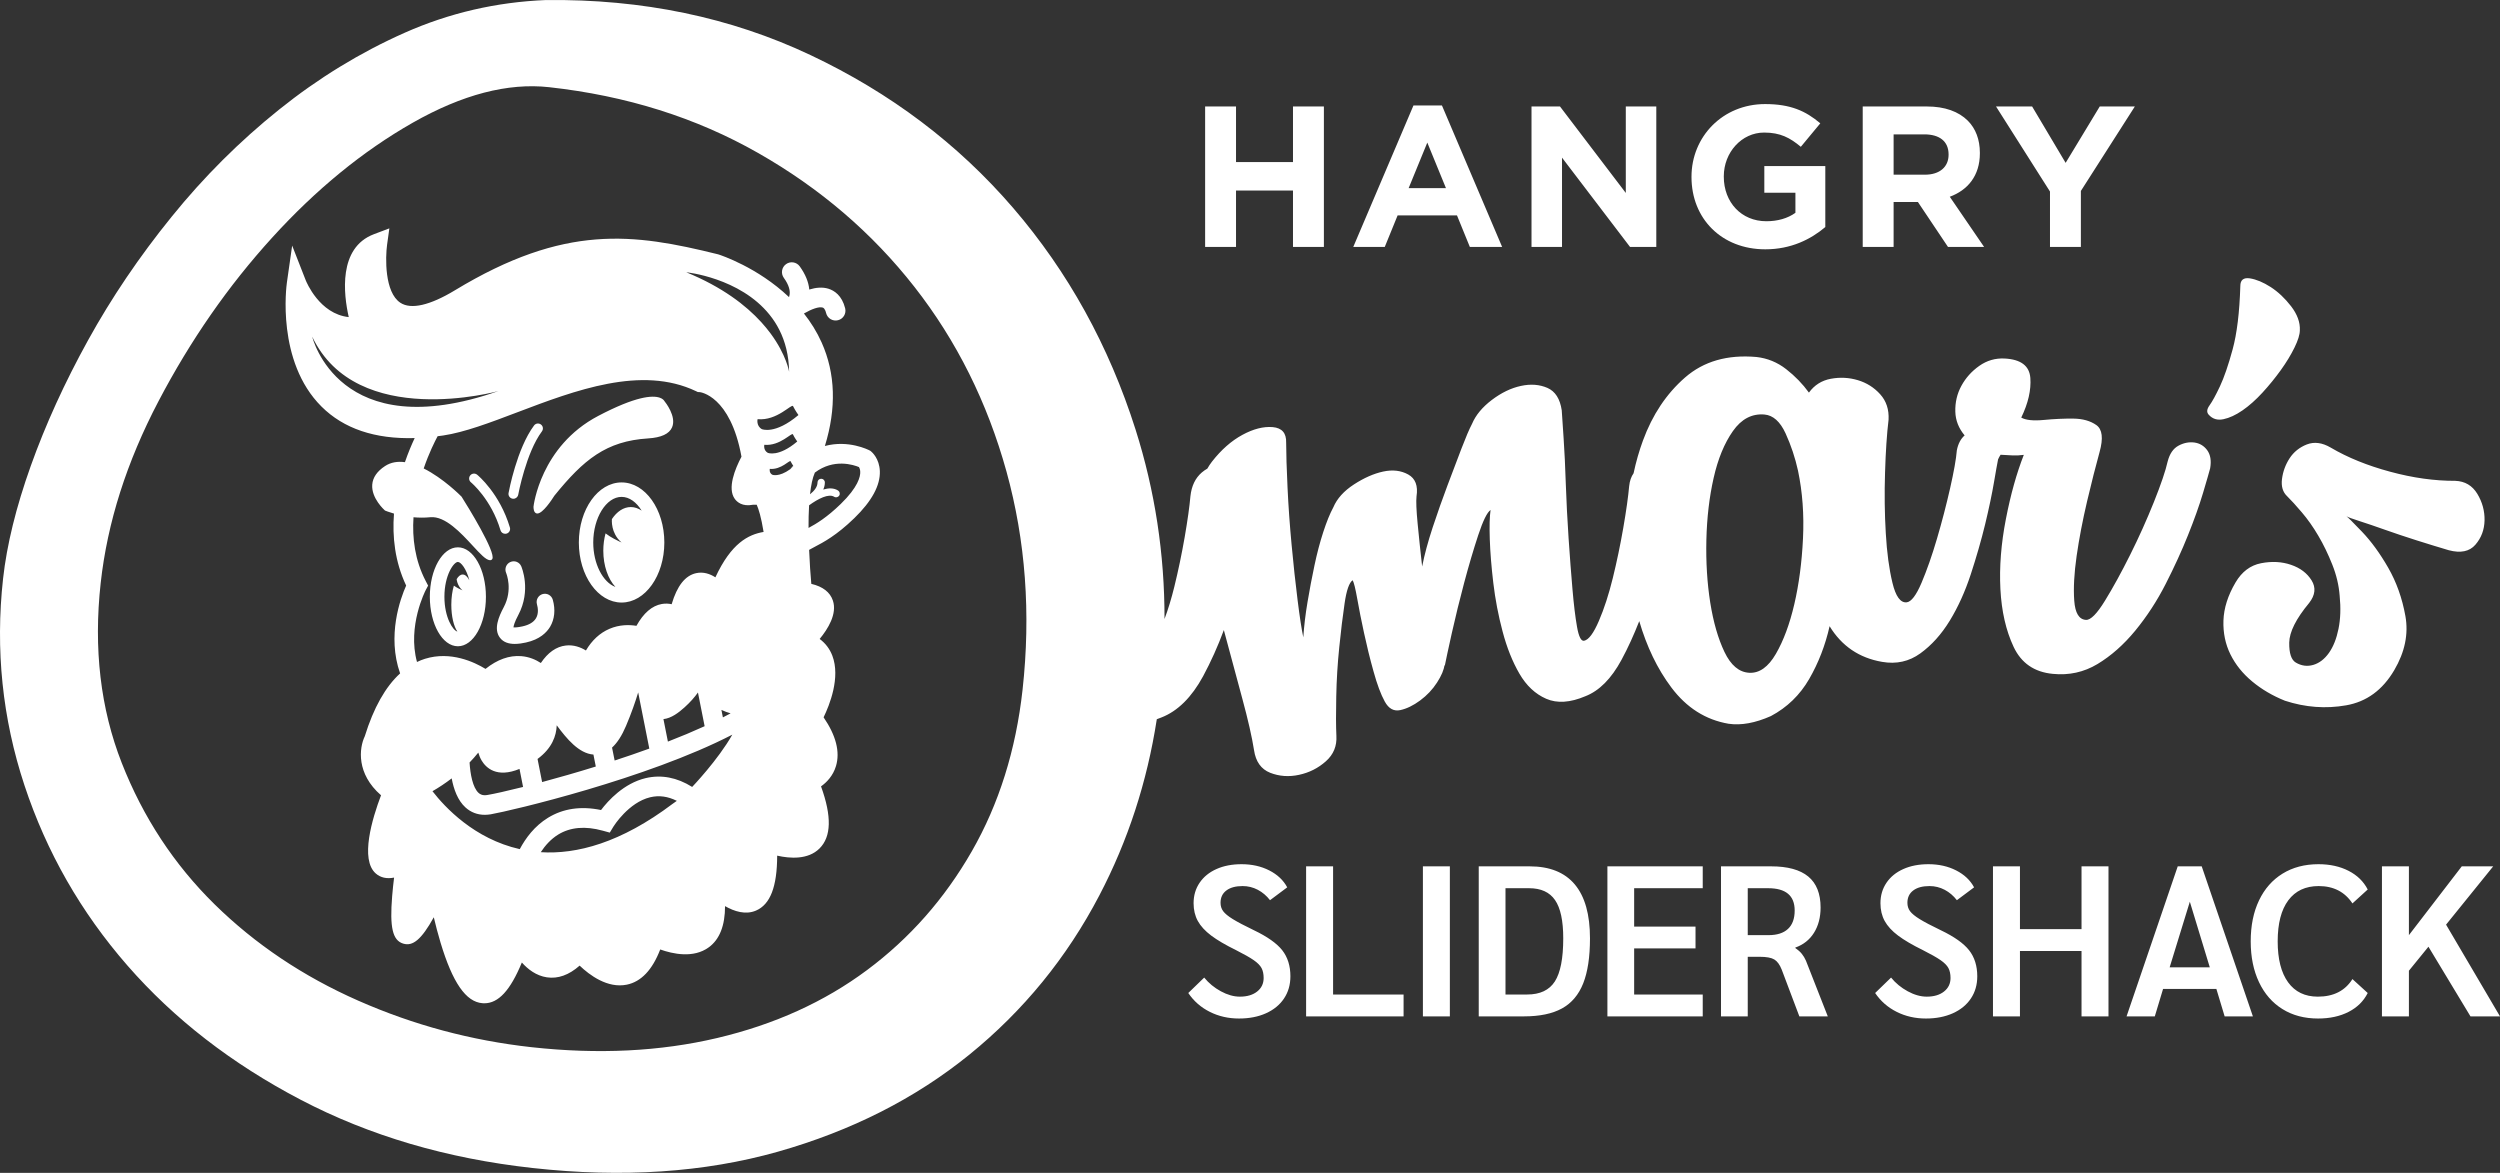 <svg xmlns="http://www.w3.org/2000/svg" xmlns:xlink="http://www.w3.org/1999/xlink" width="162px" height="76px" viewBox="0 0 162 76"><rect x="0" y="0" width="162" height="76" fill="#333333" stroke="none"/><title>Group</title><g id="Concepts" stroke="none" stroke-width="1" fill="none" fill-rule="evenodd"><g id="Omars---Grand-Restaurant-2" transform="translate(-136, -91)" fill="#FFFFFF"><g id="Main-Nax-Copy-2" transform="translate(0, 80)"><g id="Group" transform="translate(136, 11)"><path d="M116.834,34.896 C116.76,36.441 116.572,37.858 116.272,39.149 C115.971,40.439 115.574,41.512 115.079,42.367 C114.584,43.223 114.007,43.633 113.35,43.596 C112.692,43.56 112.158,43.11 111.744,42.244 C111.331,41.377 111.025,40.311 110.823,39.045 C110.624,37.779 110.54,36.426 110.573,34.987 C110.607,33.548 110.763,32.21 111.044,30.97 C111.323,29.733 111.739,28.722 112.292,27.935 C112.843,27.15 113.526,26.792 114.339,26.861 C114.896,26.91 115.353,27.316 115.707,28.087 C116.06,28.859 116.327,29.665 116.512,30.503 C116.801,31.887 116.909,33.35 116.834,34.896 L116.834,34.896 Z M66.262,44.694 C65.829,48.605 64.732,52.1 62.97,55.169 C61.207,58.242 58.945,60.806 56.184,62.861 C53.422,64.919 50.19,66.385 46.483,67.261 C42.777,68.137 38.764,68.334 34.443,67.858 C30.534,67.425 26.792,66.421 23.217,64.844 C19.642,63.268 16.54,61.186 13.909,58.603 C11.279,56.018 9.274,52.966 7.891,49.443 C6.511,45.922 6.054,42.03 6.525,37.774 C6.958,33.861 8.206,29.935 10.274,25.993 C12.339,22.053 14.794,18.519 17.641,15.393 C20.483,12.269 23.518,9.789 26.74,7.955 C29.962,6.124 32.909,5.354 35.586,5.65 C40.592,6.203 45.105,7.623 49.12,9.91 C53.138,12.196 56.514,15.089 59.253,18.587 C61.991,22.086 63.98,26.077 65.22,30.556 C66.459,35.04 66.807,39.75 66.262,44.694 L66.262,44.694 Z M142.187,28.674 C141.836,28.631 141.494,28.7 141.16,28.883 C140.824,29.066 140.593,29.406 140.465,29.901 C140.333,30.496 140.035,31.374 139.573,32.53 C139.109,33.685 138.597,34.826 138.034,35.952 C137.472,37.079 136.931,38.065 136.407,38.918 C135.885,39.77 135.474,40.186 135.173,40.169 C134.724,40.145 134.469,39.731 134.411,38.922 C134.353,38.116 134.404,37.151 134.565,36.029 C134.726,34.908 134.952,33.728 135.243,32.486 C135.536,31.247 135.806,30.181 136.053,29.29 C136.301,28.399 136.231,27.819 135.844,27.545 C135.457,27.273 134.964,27.133 134.36,27.126 C133.759,27.119 133.117,27.148 132.437,27.213 C131.756,27.278 131.268,27.225 130.977,27.059 C131.427,26.13 131.624,25.273 131.566,24.488 C131.506,23.706 130.953,23.287 129.903,23.232 C129.301,23.201 128.753,23.359 128.258,23.708 C127.76,24.06 127.375,24.491 127.097,25.003 C126.818,25.516 126.688,26.074 126.705,26.679 C126.721,27.249 126.926,27.759 127.308,28.214 C127.061,28.431 126.887,28.748 126.803,29.182 C126.758,29.743 126.611,30.561 126.366,31.644 C126.12,32.727 125.837,33.815 125.517,34.903 C125.197,35.993 124.863,36.946 124.517,37.762 C124.17,38.581 123.846,39.002 123.548,39.031 C123.148,39.069 122.841,38.648 122.629,37.76 C122.415,36.874 122.271,35.803 122.199,34.549 C122.124,33.297 122.107,31.988 122.151,30.621 C122.192,29.256 122.268,28.113 122.379,27.196 C122.413,26.539 122.235,25.99 121.838,25.55 C121.441,25.109 120.958,24.806 120.388,24.635 C119.816,24.464 119.236,24.435 118.64,24.544 C118.046,24.654 117.573,24.953 117.219,25.441 C116.81,24.878 116.32,24.37 115.748,23.925 C115.175,23.477 114.531,23.213 113.819,23.133 C111.939,22.967 110.398,23.41 109.191,24.462 C107.984,25.514 107.075,26.878 106.462,28.551 C106.214,29.227 106.012,29.933 105.856,30.667 C105.702,30.886 105.606,31.16 105.57,31.497 C105.509,32.178 105.384,33.078 105.19,34.198 C104.995,35.317 104.769,36.405 104.509,37.461 C104.249,38.518 103.949,39.445 103.607,40.236 C103.266,41.031 102.949,41.457 102.655,41.519 C102.458,41.563 102.304,41.262 102.191,40.619 C102.078,39.977 101.98,39.163 101.896,38.181 C101.811,37.199 101.727,36.099 101.645,34.886 C101.564,33.673 101.504,32.506 101.465,31.384 C101.429,30.262 101.381,29.273 101.323,28.411 C101.266,27.552 101.225,26.946 101.201,26.589 C101.09,25.843 100.782,25.36 100.273,25.136 C99.763,24.914 99.188,24.869 98.553,25.008 C97.916,25.145 97.289,25.449 96.671,25.916 C96.053,26.385 95.627,26.9 95.389,27.463 C95.206,27.81 94.978,28.349 94.699,29.076 C94.42,29.803 94.117,30.599 93.793,31.466 C93.468,32.332 93.148,33.235 92.838,34.174 C92.528,35.115 92.302,35.959 92.155,36.708 C92.042,35.707 91.943,34.778 91.862,33.923 C91.78,33.069 91.756,32.484 91.79,32.169 C91.898,31.478 91.717,31.004 91.251,30.746 C90.785,30.489 90.246,30.424 89.633,30.556 C89.02,30.688 88.387,30.968 87.736,31.391 C87.084,31.815 86.639,32.308 86.401,32.871 C86.18,33.278 85.964,33.813 85.747,34.477 C85.531,35.139 85.341,35.861 85.177,36.641 C85.011,37.423 84.862,38.21 84.728,39.009 C84.593,39.808 84.502,40.573 84.454,41.3 C84.348,40.809 84.223,40.003 84.083,38.879 C83.941,37.755 83.814,36.564 83.696,35.305 C83.578,34.048 83.489,32.809 83.432,31.589 C83.374,30.368 83.345,29.401 83.343,28.683 C83.362,28.062 83.071,27.73 82.472,27.677 C81.871,27.627 81.215,27.795 80.506,28.18 C79.794,28.566 79.137,29.143 78.534,29.916 C78.421,30.06 78.325,30.212 78.236,30.366 C78.115,30.436 77.995,30.515 77.88,30.614 C77.459,30.975 77.211,31.487 77.139,32.157 C77.082,32.818 76.957,33.707 76.769,34.797 C76.579,35.89 76.353,36.973 76.098,38.015 C75.908,38.788 75.694,39.488 75.461,40.111 C75.466,35.897 74.843,31.808 73.586,27.841 C71.859,22.404 69.212,17.612 65.644,13.465 C62.073,9.318 57.702,6.018 52.523,3.57 C47.341,1.12 41.626,-0.069 35.369,0.003 C32.162,0.135 29.115,0.841 26.232,2.119 C23.347,3.399 20.63,5.06 18.079,7.106 C15.528,9.152 13.207,11.465 11.118,14.05 C9.026,16.632 7.223,19.299 5.705,22.05 C4.186,24.801 2.95,27.514 1.995,30.188 C1.041,32.862 0.442,35.298 0.199,37.495 C-0.308,42.095 0.154,46.557 1.584,50.887 C3.015,55.215 5.241,59.109 8.261,62.57 C11.281,66.031 15.02,68.929 19.485,71.264 C23.948,73.598 28.956,75.074 34.513,75.687 C40.342,76.332 45.639,75.979 50.404,74.631 C55.17,73.281 59.305,71.184 62.814,68.342 C66.319,65.497 69.13,62.057 71.241,58.016 C73.09,54.48 74.331,50.675 74.961,46.605 C75.059,46.569 75.158,46.535 75.259,46.492 C76.312,46.083 77.221,45.185 77.962,43.818 C78.464,42.886 78.916,41.883 79.306,40.826 C79.315,40.865 79.325,40.903 79.335,40.939 C79.736,42.444 80.126,43.885 80.501,45.269 C80.876,46.651 81.128,47.765 81.261,48.608 C81.371,49.354 81.72,49.842 82.306,50.076 C82.896,50.307 83.521,50.353 84.182,50.208 C84.843,50.066 85.42,49.773 85.916,49.332 C86.411,48.892 86.637,48.343 86.598,47.683 C86.57,47.074 86.565,46.227 86.589,45.144 C86.61,44.061 86.675,42.997 86.784,41.945 C86.889,40.896 87.005,39.948 87.13,39.098 C87.252,38.251 87.428,37.75 87.652,37.599 C87.731,37.736 87.832,38.138 87.95,38.804 C88.068,39.471 88.214,40.21 88.39,41.019 C88.563,41.827 88.767,42.658 89.003,43.503 C89.236,44.35 89.481,45.005 89.734,45.462 C89.986,45.922 90.32,46.104 90.736,46.015 C91.152,45.926 91.583,45.717 92.025,45.39 C92.468,45.062 92.833,44.675 93.119,44.23 C93.408,43.782 93.569,43.402 93.603,43.084 L93.619,43.158 C93.692,42.785 93.845,42.071 94.079,41.019 C94.314,39.967 94.581,38.884 94.877,37.767 C95.175,36.65 95.478,35.623 95.788,34.681 C96.098,33.743 96.365,33.199 96.589,33.047 C96.526,33.471 96.51,34.104 96.538,34.944 C96.567,35.784 96.642,36.73 96.767,37.781 C96.892,38.833 97.091,39.88 97.368,40.922 C97.644,41.967 98.008,42.877 98.457,43.652 C98.907,44.427 99.484,44.971 100.191,45.279 C100.898,45.589 101.746,45.534 102.732,45.115 C103.632,44.766 104.411,43.982 105.072,42.761 C105.5,41.969 105.88,41.129 106.224,40.249 C106.704,41.892 107.39,43.332 108.301,44.545 C109.287,45.859 110.523,46.644 112.009,46.899 C112.826,47.019 113.742,46.851 114.755,46.401 C115.805,45.842 116.632,45.043 117.236,43.998 C117.837,42.956 118.279,41.815 118.558,40.578 C119.34,41.861 120.475,42.634 121.961,42.889 C122.884,43.05 123.709,42.867 124.437,42.34 C125.166,41.813 125.801,41.108 126.344,40.222 C126.885,39.336 127.339,38.335 127.707,37.213 C128.073,36.094 128.383,35.018 128.635,33.983 C128.883,32.951 129.083,32.01 129.225,31.165 C129.326,30.563 129.41,30.099 129.475,29.769 C129.523,29.665 129.573,29.562 129.638,29.468 C129.888,29.483 130.138,29.495 130.388,29.509 C130.638,29.523 130.891,29.511 131.143,29.475 C130.679,30.657 130.29,32.043 129.982,33.632 C129.672,35.225 129.552,36.737 129.626,38.174 C129.701,39.608 129.984,40.855 130.48,41.912 C130.975,42.966 131.821,43.553 133.021,43.666 C134.069,43.772 135.034,43.56 135.916,43.031 C136.796,42.501 137.614,41.779 138.366,40.865 C139.116,39.95 139.775,38.942 140.335,37.842 C140.896,36.742 141.379,35.687 141.783,34.679 C142.187,33.671 142.514,32.758 142.757,31.942 C143,31.126 143.154,30.595 143.218,30.347 C143.303,29.853 143.238,29.461 143.026,29.172 C142.814,28.886 142.536,28.72 142.187,28.674 L142.187,28.674 Z M54.477,32.66 C53.58,33.531 52.907,33.935 52.393,34.21 C52.39,33.707 52.402,33.208 52.429,32.744 C53.02,32.313 53.701,31.969 54.052,32.19 C54.162,32.26 54.309,32.226 54.381,32.116 C54.451,32.005 54.417,31.858 54.307,31.786 C54.03,31.61 53.693,31.62 53.347,31.721 C53.412,31.579 53.451,31.425 53.451,31.261 C53.451,31.129 53.345,31.023 53.213,31.023 C53.08,31.023 52.975,31.129 52.975,31.261 C52.975,31.548 52.765,31.81 52.489,32.029 C52.551,31.454 52.652,30.965 52.799,30.633 C52.801,30.631 52.801,30.628 52.804,30.623 C54.035,29.694 55.314,30.123 55.663,30.267 C55.692,30.318 55.74,30.421 55.744,30.573 C55.756,30.881 55.607,31.562 54.477,32.66 L54.477,32.66 Z M49.365,27.807 C48.99,27.588 49.091,27.162 49.091,27.162 C50.354,27.283 51.303,26.139 51.39,26.318 C51.525,26.597 51.739,26.895 51.739,26.895 C50.212,28.185 49.365,27.807 49.365,27.807 L49.365,27.807 Z M49.75,29.343 C49.447,29.167 49.529,28.823 49.529,28.823 C50.546,28.919 51.311,28 51.38,28.144 C51.489,28.371 51.662,28.609 51.662,28.609 C50.433,29.649 49.75,29.343 49.75,29.343 L49.75,29.343 Z M51.21,30.402 C50.455,30.944 50.041,30.761 50.041,30.761 C49.822,30.633 49.882,30.383 49.882,30.383 C50.623,30.453 51.178,29.783 51.229,29.889 C51.284,30.002 51.359,30.12 51.402,30.183 C51.421,30.209 51.433,30.229 51.433,30.229 C51.354,30.294 51.282,30.351 51.21,30.402 L51.21,30.402 Z M46.357,37.411 C46.018,37.192 45.586,37.035 45.107,37.141 C44.398,37.298 43.876,37.96 43.523,39.153 C43.333,39.11 43.119,39.098 42.883,39.139 C42.251,39.25 41.7,39.726 41.241,40.554 C40.798,40.48 40.154,40.463 39.49,40.749 C38.87,41.016 38.36,41.488 37.968,42.152 C37.625,41.941 37.175,41.77 36.66,41.83 C36.045,41.902 35.504,42.282 35.047,42.963 C34.725,42.752 34.297,42.559 33.773,42.518 C33.001,42.458 32.224,42.735 31.462,43.344 C30.731,42.899 29.199,42.176 27.543,42.689 C27.365,42.744 27.192,42.814 27.021,42.896 C26.384,40.566 27.572,38.268 27.584,38.244 L27.742,37.948 L27.586,37.649 C26.884,36.304 26.706,34.862 26.795,33.519 C27.134,33.548 27.499,33.555 27.884,33.516 C28.846,33.423 29.875,34.542 30.628,35.358 C31.123,35.894 31.479,36.282 31.743,36.301 L31.758,36.301 C31.82,36.301 31.868,36.275 31.9,36.224 C32.154,35.798 30.296,32.794 29.909,32.183 C29.832,32.106 28.723,30.989 27.456,30.356 C27.8,29.348 28.182,28.594 28.358,28.267 C28.476,28.253 28.591,28.238 28.711,28.221 C30.103,28.014 31.755,27.389 33.503,26.724 C37.283,25.29 41.565,23.665 45.102,25.348 L45.215,25.403 L45.343,25.41 C45.362,25.41 47.324,25.624 48.048,29.593 C47.625,30.395 47.12,31.644 47.613,32.327 C47.757,32.527 48.101,32.843 48.788,32.708 L49.036,32.708 C49.154,32.975 49.322,33.49 49.481,34.47 C48.488,34.638 47.382,35.201 46.357,37.411 L46.357,37.411 Z M46.747,46.001 C46.939,46.092 47.137,46.167 47.343,46.225 C47.18,46.314 47.014,46.401 46.843,46.487 L46.747,46.001 Z M42.991,46.598 C43.501,46.547 43.989,46.169 44.352,45.842 C44.718,45.512 45.004,45.19 45.227,44.875 L45.66,47.058 C44.905,47.402 44.105,47.736 43.28,48.056 L42.991,46.598 Z M39.661,48.444 C39.998,48.136 40.298,47.674 40.565,47.041 C40.921,46.201 41.169,45.481 41.354,44.87 L42.075,48.509 C41.33,48.781 40.575,49.038 39.829,49.282 L39.661,48.444 Z M34.833,49.18 C35.778,48.482 36.05,47.681 36.076,47 C36.725,47.874 37.509,48.824 38.454,48.896 L38.608,49.671 C37.362,50.059 36.175,50.396 35.129,50.678 L34.833,49.18 Z M30.428,49.409 C30.623,49.207 30.81,48.998 30.993,48.769 C31.048,48.959 31.12,49.132 31.214,49.289 C31.496,49.756 32.188,50.432 33.664,49.826 L33.895,50.995 C32.837,51.26 32.022,51.441 31.585,51.515 C31.27,51.568 31.116,51.472 31.015,51.383 C30.63,51.034 30.474,50.158 30.428,49.409 L30.428,49.409 Z M44.852,50.993 C43.864,50.374 42.849,50.184 41.84,50.422 C40.416,50.762 39.404,51.886 38.947,52.49 C37.646,52.22 36.492,52.389 35.509,52.993 C34.638,53.527 34.059,54.314 33.681,55.024 C30.738,54.362 28.831,52.312 28.024,51.27 C28.435,51.034 28.855,50.757 29.269,50.439 C29.401,51.142 29.659,51.867 30.161,52.321 C30.51,52.639 30.938,52.8 31.414,52.8 C31.539,52.8 31.669,52.788 31.801,52.767 C33.114,52.54 41.921,50.466 47.454,47.606 C46.526,49.248 44.852,50.993 44.852,50.993 L44.852,50.993 Z M43.583,52.09 C40.226,54.62 37.37,55.369 35.042,55.222 C35.321,54.796 35.691,54.375 36.177,54.076 C36.958,53.599 37.925,53.515 39.05,53.826 L39.514,53.953 L39.764,53.542 C39.774,53.527 40.733,51.997 42.135,51.662 C42.708,51.525 43.275,51.604 43.859,51.895 C43.698,52.016 43.597,52.081 43.583,52.09 L43.583,52.09 Z M20.231,21.817 C23.118,27.901 32.296,25.34 32.296,25.34 C21.943,28.965 20.231,21.817 20.231,21.817 L20.231,21.817 Z M49.87,20.397 C50.108,20.693 50.322,21.018 50.503,21.379 C50.88,22.127 51.118,23.02 51.135,24.091 C51.135,24.091 50.964,23.006 49.938,21.614 C49.762,21.376 49.56,21.131 49.332,20.878 C48.339,19.788 46.814,18.603 44.47,17.643 C44.47,17.641 47.937,17.987 49.87,20.397 L49.87,20.397 Z M56.451,29.256 L56.398,29.213 L56.338,29.182 C56.266,29.146 54.98,28.491 53.453,28.9 C54.208,26.447 54.138,24.199 53.244,22.197 C52.931,21.497 52.535,20.871 52.095,20.315 C52.597,20.026 53.064,19.855 53.309,19.93 C53.345,19.942 53.455,19.975 53.532,20.288 C53.617,20.63 53.963,20.837 54.304,20.75 C54.646,20.666 54.852,20.32 54.766,19.978 C54.557,19.143 54.061,18.827 53.681,18.709 C53.294,18.589 52.866,18.632 52.441,18.762 C52.397,18.274 52.191,17.773 51.823,17.26 C51.618,16.976 51.219,16.911 50.936,17.116 C50.649,17.321 50.587,17.72 50.791,18.004 C51.118,18.459 51.239,18.859 51.147,19.193 C51.142,19.212 51.133,19.232 51.126,19.251 C49.094,17.321 46.704,16.534 46.564,16.49 L46.523,16.478 C41.039,15.121 36.607,14.495 29.483,18.808 C27.858,19.792 26.631,20.072 25.944,19.619 C24.91,18.94 24.972,16.673 25.083,15.86 L25.23,14.798 L24.229,15.176 C21.902,16.055 22.265,19.075 22.599,20.548 C20.702,20.348 19.851,18.262 19.812,18.165 L18.932,15.915 L18.591,18.307 C18.562,18.514 17.898,23.422 20.832,26.344 C22.27,27.778 24.297,28.462 26.872,28.387 C26.677,28.801 26.451,29.331 26.239,29.949 C25.78,29.887 25.335,29.947 24.948,30.202 C24.434,30.539 24.155,30.944 24.121,31.406 C24.056,32.287 24.903,33.042 24.939,33.076 L24.96,33.088 C24.965,33.09 25.179,33.182 25.53,33.281 C25.415,34.768 25.583,36.385 26.319,37.945 C25.946,38.78 25.066,41.187 25.927,43.637 C24.977,44.504 24.21,45.864 23.638,47.71 C23.268,48.482 23.082,50.136 24.691,51.534 C24.126,53.024 23.313,55.698 24.352,56.603 C24.662,56.873 25.059,56.962 25.537,56.868 C25.492,57.227 25.446,57.643 25.412,58.067 C25.246,60.098 25.439,60.933 26.124,61.145 C26.744,61.338 27.307,60.89 28.11,59.439 C28.228,59.942 28.375,60.507 28.545,61.075 C29.327,63.675 30.19,64.924 31.262,65.008 C31.303,65.011 31.344,65.013 31.385,65.013 C32.296,65.013 33.068,64.183 33.816,62.37 C34.205,62.808 34.746,63.227 35.436,63.331 C36.155,63.439 36.867,63.184 37.56,62.572 C38.197,63.181 39.363,64.06 40.613,63.807 C41.546,63.617 42.272,62.852 42.782,61.525 C43.59,61.814 44.932,62.113 45.927,61.388 C46.629,60.878 46.983,59.98 46.983,58.717 C47.581,59.061 48.315,59.297 48.99,59.005 C49.914,58.606 50.356,57.467 50.361,55.446 C51.181,55.633 52.361,55.722 53.104,54.981 C53.871,54.218 53.905,52.899 53.203,50.957 C53.559,50.704 53.982,50.28 54.174,49.633 C54.444,48.718 54.174,47.659 53.369,46.482 C53.749,45.7 54.477,43.9 53.934,42.485 C53.766,42.046 53.489,41.683 53.114,41.404 C53.645,40.764 54.259,39.779 53.972,38.92 C53.79,38.374 53.321,38.01 52.573,37.834 C52.52,37.247 52.465,36.467 52.431,35.632 C52.518,35.582 52.631,35.521 52.777,35.444 C53.345,35.148 54.206,34.698 55.362,33.574 C56.495,32.474 57.05,31.449 57.014,30.525 C56.983,29.718 56.507,29.3 56.451,29.256 L56.451,29.256 Z M51.207,30.4 C51.279,30.349 51.352,30.294 51.431,30.226 C51.431,30.226 51.419,30.209 51.4,30.181 C51.33,30.255 51.267,30.327 51.207,30.4 L51.207,30.4 Z M40.875,32.857 C40.402,32.857 39.971,33.155 39.651,33.637 C39.651,33.644 39.627,33.88 39.697,34.188 C39.728,34.325 39.779,34.479 39.861,34.633 C39.954,34.814 40.087,34.994 40.279,35.153 C40.279,35.153 40.058,35.059 39.786,34.912 C39.697,34.864 39.601,34.809 39.507,34.749 C39.416,34.691 39.324,34.628 39.24,34.563 C39.147,34.908 39.094,35.286 39.094,35.685 C39.094,36.665 39.406,37.526 39.88,38.034 C39.07,37.736 38.442,36.54 38.442,35.156 C38.442,33.553 39.284,32.198 40.279,32.198 C40.782,32.198 41.243,32.544 41.58,33.09 C41.363,32.941 41.125,32.857 40.875,32.857 L40.875,32.857 Z M40.279,31.261 C38.75,31.261 37.509,33.004 37.509,35.153 C37.509,37.303 38.75,39.045 40.279,39.045 C41.808,39.045 43.049,37.303 43.049,35.153 C43.049,33.006 41.808,31.261 40.279,31.261 L40.279,31.261 Z M33.21,32.315 C33.229,32.32 33.248,32.32 33.268,32.32 C33.419,32.32 33.551,32.212 33.58,32.06 C33.585,32.034 34.088,29.331 35.117,27.952 C35.222,27.81 35.194,27.612 35.052,27.507 C34.91,27.401 34.713,27.429 34.607,27.571 C33.489,29.071 32.977,31.829 32.955,31.945 C32.921,32.118 33.037,32.284 33.21,32.315 L33.21,32.315 Z M32.736,34.59 C32.765,34.59 32.796,34.585 32.828,34.578 C32.996,34.527 33.092,34.352 33.042,34.183 C32.385,31.976 30.979,30.811 30.919,30.761 C30.781,30.65 30.582,30.669 30.471,30.806 C30.361,30.944 30.38,31.143 30.517,31.254 C30.529,31.264 31.832,32.342 32.433,34.364 C32.472,34.501 32.599,34.59 32.736,34.59 L32.736,34.59 Z M35.162,38.496 C34.879,38.576 34.713,38.872 34.794,39.156 C34.864,39.404 34.91,39.765 34.73,40.066 C34.578,40.321 34.282,40.496 33.854,40.59 C33.532,40.66 33.357,40.663 33.272,40.653 C33.284,40.547 33.342,40.311 33.585,39.854 C34.439,38.248 33.801,36.754 33.775,36.691 C33.657,36.422 33.345,36.299 33.075,36.417 C32.806,36.532 32.681,36.848 32.794,37.117 C32.813,37.161 33.246,38.215 32.64,39.351 C32.306,39.979 31.976,40.771 32.395,41.324 C32.628,41.635 32.991,41.726 33.357,41.726 C33.609,41.726 33.862,41.683 34.08,41.635 C34.987,41.438 35.432,40.973 35.646,40.617 C35.939,40.126 36.002,39.505 35.821,38.865 C35.742,38.581 35.446,38.414 35.162,38.496 L35.162,38.496 Z M29.981,37.228 C29.836,37.228 29.704,37.339 29.591,37.529 C29.606,37.664 29.654,37.846 29.769,38.025 C29.822,38.104 29.882,38.183 29.969,38.256 C29.969,38.256 29.868,38.212 29.733,38.143 C29.635,38.092 29.517,38.025 29.411,37.95 C29.308,38.287 29.245,38.72 29.245,39.19 C29.245,39.943 29.406,40.598 29.639,40.925 C29.358,40.865 28.798,40.025 28.798,38.672 C28.798,37.266 29.404,36.414 29.671,36.414 C29.861,36.414 30.221,36.848 30.414,37.603 C30.291,37.367 30.144,37.228 29.981,37.228 L29.981,37.228 Z M29.671,35.466 C28.666,35.466 27.853,36.901 27.853,38.672 C27.853,40.443 28.666,41.878 29.671,41.878 C30.676,41.878 31.488,40.443 31.488,38.672 C31.488,36.901 30.673,35.466 29.671,35.466 L29.671,35.466 Z M42.753,25.771 C42.275,25.605 41.195,25.675 38.762,26.953 C35.018,28.919 34.573,32.792 34.571,32.833 L34.571,32.843 C34.573,32.934 34.578,33.216 34.766,33.269 C34.782,33.273 34.799,33.276 34.816,33.276 C35.172,33.276 35.751,32.395 35.925,32.12 C37.814,29.791 39.274,28.578 42.001,28.409 C42.847,28.356 43.369,28.115 43.551,27.689 C43.85,26.991 43.123,26.074 43.047,25.981 C43.025,25.944 42.953,25.839 42.753,25.771 L42.753,25.771 Z M160.53,32 C160.203,31.461 159.727,31.182 159.1,31.158 C157.765,31.163 156.361,30.968 154.885,30.568 C153.416,30.173 152.129,29.651 151.03,29.004 C150.48,28.681 149.963,28.614 149.484,28.799 C149.006,28.987 148.633,29.288 148.366,29.697 C148.099,30.108 147.936,30.554 147.873,31.037 C147.813,31.519 147.924,31.894 148.212,32.161 C148.463,32.407 148.778,32.754 149.157,33.199 C149.537,33.644 149.896,34.152 150.227,34.718 C150.562,35.283 150.862,35.907 151.131,36.583 C151.401,37.259 151.559,37.933 151.61,38.605 C151.689,39.392 151.665,40.107 151.535,40.747 C151.406,41.387 151.199,41.907 150.915,42.309 C150.631,42.708 150.295,42.968 149.905,43.084 C149.516,43.199 149.136,43.151 148.77,42.935 C148.475,42.761 148.333,42.33 148.342,41.645 C148.352,40.956 148.78,40.099 149.634,39.069 C150.03,38.561 150.081,38.075 149.79,37.606 C149.499,37.139 149.054,36.802 148.458,36.6 C147.861,36.395 147.215,36.361 146.52,36.496 C145.825,36.631 145.272,37.047 144.863,37.743 C144.365,38.588 144.106,39.411 144.079,40.21 C144.053,41.009 144.204,41.741 144.531,42.403 C144.858,43.065 145.327,43.649 145.943,44.16 C146.556,44.67 147.263,45.084 148.061,45.406 C149.386,45.84 150.708,45.938 152.031,45.705 C153.353,45.474 154.392,44.713 155.147,43.428 C155.837,42.253 156.077,41.086 155.871,39.926 C155.664,38.768 155.291,37.721 154.755,36.787 C154.219,35.854 153.651,35.076 153.055,34.453 C152.456,33.829 152.122,33.497 152.05,33.454 C152.161,33.519 152.442,33.622 152.901,33.769 C153.358,33.916 153.904,34.099 154.536,34.325 C155.169,34.549 155.849,34.778 156.578,35.009 C157.304,35.24 158.006,35.454 158.679,35.654 C159.446,35.858 160.023,35.74 160.405,35.298 C160.788,34.857 160.985,34.332 160.999,33.721 C161.011,33.112 160.855,32.537 160.53,32 L160.53,32 Z M146.611,25.439 C147.042,24.97 147.436,24.483 147.797,23.983 C148.157,23.482 148.451,22.996 148.681,22.527 C148.912,22.057 149.028,21.684 149.03,21.407 C149.056,20.89 148.866,20.373 148.465,19.848 C148.061,19.326 147.619,18.909 147.138,18.599 C146.657,18.291 146.207,18.103 145.794,18.038 C145.38,17.975 145.171,18.141 145.173,18.541 C145.12,20.252 144.954,21.619 144.673,22.645 C144.394,23.672 144.118,24.469 143.851,25.037 C143.582,25.607 143.358,26.017 143.178,26.267 C142.997,26.517 142.98,26.722 143.129,26.878 C143.375,27.15 143.69,27.247 144.077,27.165 C144.464,27.085 144.875,26.895 145.313,26.594 C145.748,26.293 146.181,25.908 146.611,25.439 L146.611,25.439 Z" id="Fill-1"></path><path d="M78.092,16 L80.094,16 L80.094,12.347 L83.786,12.347 L83.786,16 L85.788,16 L85.788,6.9 L83.786,6.9 L83.786,10.501 L80.094,10.501 L80.094,6.9 L78.092,6.9 L78.092,16 Z M87.692,16 L89.733,16 L90.565,13.959 L94.413,13.959 L95.245,16 L97.338,16 L93.438,6.835 L91.592,6.835 L87.692,16 Z M91.28,12.191 L92.489,9.24 L93.698,12.191 L91.28,12.191 Z M99.242,16 L101.218,16 L101.218,10.215 L105.625,16 L107.328,16 L107.328,6.9 L105.352,6.9 L105.352,12.503 L101.088,6.9 L99.242,6.9 L99.242,16 Z M114.393,16.156 C116.057,16.156 117.344,15.506 118.28,14.713 L118.28,10.761 L114.328,10.761 L114.328,12.49 L116.343,12.49 L116.343,13.79 C115.836,14.154 115.186,14.336 114.458,14.336 C112.846,14.336 111.702,13.114 111.702,11.45 L111.702,11.424 C111.702,9.877 112.859,8.59 114.315,8.59 C115.368,8.59 115.992,8.928 116.694,9.513 L117.955,7.992 C117.006,7.186 116.018,6.744 114.38,6.744 C111.624,6.744 109.609,8.863 109.609,11.45 L109.609,11.476 C109.609,14.167 111.559,16.156 114.393,16.156 Z M120.704,16 L122.706,16 L122.706,13.088 L124.279,13.088 L126.229,16 L128.569,16 L126.346,12.75 C127.503,12.321 128.296,11.398 128.296,9.929 L128.296,9.903 C128.296,9.045 128.023,8.33 127.516,7.823 C126.918,7.225 126.021,6.9 124.864,6.9 L120.704,6.9 L120.704,16 Z M122.706,11.32 L122.706,8.707 L124.695,8.707 C125.67,8.707 126.268,9.149 126.268,10.007 L126.268,10.033 C126.268,10.8 125.709,11.32 124.734,11.32 L122.706,11.32 Z M132.839,16 L134.841,16 L134.841,12.373 L138.338,6.9 L136.063,6.9 L133.853,10.553 L131.682,6.9 L129.342,6.9 L132.839,12.412 L132.839,16 Z" id="Path-3" fill-rule="nonzero"></path><path d="M80.453,56 C81.123,56 81.722,56.134 82.249,56.403 C82.777,56.672 83.164,57.037 83.412,57.5 L82.297,58.333 C82.077,58.047 81.813,57.822 81.506,57.659 C81.199,57.498 80.871,57.417 80.522,57.417 C80.073,57.417 79.722,57.512 79.47,57.702 C79.217,57.891 79.091,58.158 79.091,58.5 C79.091,58.713 79.149,58.896 79.264,59.048 C79.378,59.202 79.584,59.371 79.883,59.556 C80.181,59.741 80.637,59.982 81.252,60.278 C82.123,60.694 82.735,61.128 83.089,61.576 C83.441,62.026 83.618,62.588 83.618,63.264 C83.618,63.811 83.48,64.289 83.205,64.701 C82.93,65.113 82.54,65.433 82.036,65.66 C81.532,65.887 80.949,66 80.288,66 C79.6,66 78.97,65.857 78.397,65.569 C77.823,65.283 77.358,64.875 77,64.347 L78.032,63.347 C78.325,63.708 78.686,64.004 79.112,64.236 C79.539,64.468 79.949,64.583 80.343,64.583 C80.811,64.583 81.185,64.472 81.465,64.25 C81.745,64.028 81.884,63.736 81.884,63.375 C81.884,63.116 81.839,62.901 81.747,62.729 C81.655,62.558 81.485,62.387 81.238,62.216 C80.99,62.044 80.609,61.829 80.096,61.569 C79.417,61.236 78.881,60.922 78.486,60.625 C78.092,60.329 77.803,60.014 77.619,59.681 C77.436,59.347 77.344,58.963 77.344,58.528 C77.344,58.028 77.475,57.586 77.736,57.201 C77.998,56.817 78.362,56.521 78.83,56.313 C79.298,56.104 79.839,56 80.453,56 Z M150.236,56 C150.979,56 151.63,56.144 152.19,56.431 C152.749,56.718 153.162,57.121 153.428,57.639 L152.438,58.542 C151.942,57.792 151.212,57.417 150.249,57.417 C149.397,57.417 148.741,57.725 148.282,58.341 C147.823,58.956 147.594,59.843 147.594,61 C147.594,62.148 147.819,63.032 148.269,63.653 C148.718,64.273 149.36,64.583 150.195,64.583 C151.212,64.583 151.96,64.204 152.438,63.444 L153.428,64.347 C153.162,64.875 152.749,65.283 152.19,65.569 C151.63,65.857 150.97,66 150.209,66 C149.328,66 148.56,65.797 147.904,65.389 C147.248,64.982 146.741,64.401 146.384,63.646 C146.026,62.891 145.846,62.009 145.846,61 C145.846,59.982 146.026,59.097 146.384,58.347 C146.741,57.597 147.25,57.019 147.91,56.611 C148.571,56.204 149.346,56 150.236,56 Z M124.963,56 C125.632,56 126.231,56.134 126.758,56.403 C127.286,56.672 127.673,57.037 127.921,57.5 L126.806,58.333 C126.586,58.047 126.323,57.822 126.015,57.659 C125.708,57.498 125.38,57.417 125.031,57.417 C124.582,57.417 124.231,57.512 123.979,57.702 C123.726,57.891 123.6,58.158 123.6,58.5 C123.6,58.713 123.658,58.896 123.773,59.048 C123.887,59.202 124.094,59.371 124.392,59.556 C124.69,59.741 125.146,59.982 125.761,60.278 C126.632,60.694 127.244,61.128 127.597,61.576 C127.95,62.026 128.127,62.588 128.127,63.264 C128.127,63.811 127.99,64.289 127.714,64.701 C127.439,65.113 127.049,65.433 126.545,65.66 C126.04,65.887 125.458,66 124.797,66 C124.11,66 123.479,65.857 122.906,65.569 C122.332,65.283 121.867,64.875 121.509,64.347 L122.541,63.347 C122.834,63.708 123.194,64.004 123.621,64.236 C124.048,64.468 124.458,64.583 124.853,64.583 C125.32,64.583 125.694,64.472 125.974,64.25 C126.254,64.028 126.394,63.736 126.394,63.375 C126.394,63.116 126.348,62.901 126.256,62.729 C126.165,62.558 125.994,62.387 125.747,62.216 C125.499,62.044 125.118,61.829 124.605,61.569 C123.926,61.236 123.39,60.922 122.995,60.625 C122.6,60.329 122.312,60.014 122.128,59.681 C121.945,59.347 121.853,58.963 121.853,58.528 C121.853,58.028 121.984,57.586 122.245,57.201 C122.506,56.817 122.871,56.521 123.339,56.313 C123.807,56.104 124.348,56 124.963,56 Z M86.384,56.139 L86.384,64.444 L90.952,64.444 L90.952,65.861 L84.636,65.861 L84.636,56.139 L86.384,56.139 Z M93.951,56.139 L93.951,65.861 L92.204,65.861 L92.204,56.139 L93.951,56.139 Z M142.671,56.139 L145.987,65.861 L144.157,65.861 L143.621,64.083 L140.167,64.083 L139.631,65.861 L137.801,65.861 L141.117,56.139 L142.671,56.139 Z M156.097,56.139 L156.097,60.597 L159.523,56.139 L161.559,56.139 L158.505,59.917 L162,65.861 L160.087,65.861 L157.363,61.347 L156.097,62.903 L156.097,65.861 L154.35,65.861 L154.35,56.139 L156.097,56.139 Z M110.337,56.139 L110.337,57.556 L105.893,57.556 L105.893,60.042 L109.87,60.042 L109.87,61.458 L105.893,61.458 L105.893,64.444 L110.337,64.444 L110.337,65.861 L104.16,65.861 L104.16,56.139 L110.337,56.139 Z M99.124,56.139 C100.417,56.139 101.392,56.53 102.048,57.312 C102.704,58.096 103.031,59.259 103.031,60.806 C103.031,62.009 102.885,62.982 102.592,63.722 C102.298,64.463 101.839,65.005 101.216,65.347 C100.592,65.69 99.771,65.861 98.753,65.861 L95.822,65.861 L95.822,56.139 Z M130.893,56.139 L130.893,60.208 L134.883,60.208 L134.883,56.139 L136.63,56.139 L136.63,65.861 L134.883,65.861 L134.883,61.625 L130.893,61.625 L130.893,65.861 L129.145,65.861 L129.145,56.139 L130.893,56.139 Z M114.768,56.139 C115.841,56.139 116.643,56.359 117.176,56.799 C117.707,57.239 117.974,57.908 117.974,58.806 C117.974,59.444 117.831,59.991 117.547,60.444 C117.263,60.898 116.859,61.218 116.336,61.403 L116.336,61.431 C116.511,61.551 116.651,61.676 116.756,61.806 C116.861,61.936 116.95,62.083 117.024,62.25 L118.441,65.861 L116.598,65.861 L115.456,62.833 C115.327,62.509 115.167,62.289 114.974,62.173 C114.782,62.058 114.465,62 114.025,62 L113.254,62 L113.254,65.861 L111.521,65.861 L111.521,56.139 Z M99.083,57.556 L97.556,57.556 L97.556,64.444 L98.959,64.444 C99.794,64.444 100.392,64.162 100.755,63.597 C101.117,63.032 101.298,62.102 101.298,60.806 C101.298,59.667 101.122,58.84 100.768,58.327 C100.416,57.813 99.854,57.556 99.083,57.556 Z M141.901,58.431 L140.594,62.681 L143.194,62.681 L141.901,58.431 Z M114.575,57.556 L113.254,57.556 L113.254,60.597 L114.603,60.597 C115.153,60.597 115.573,60.463 115.861,60.194 C116.15,59.926 116.295,59.528 116.295,59 C116.295,58.037 115.722,57.556 114.575,57.556 Z" id="Path-2"></path></g></g></g></g></svg>